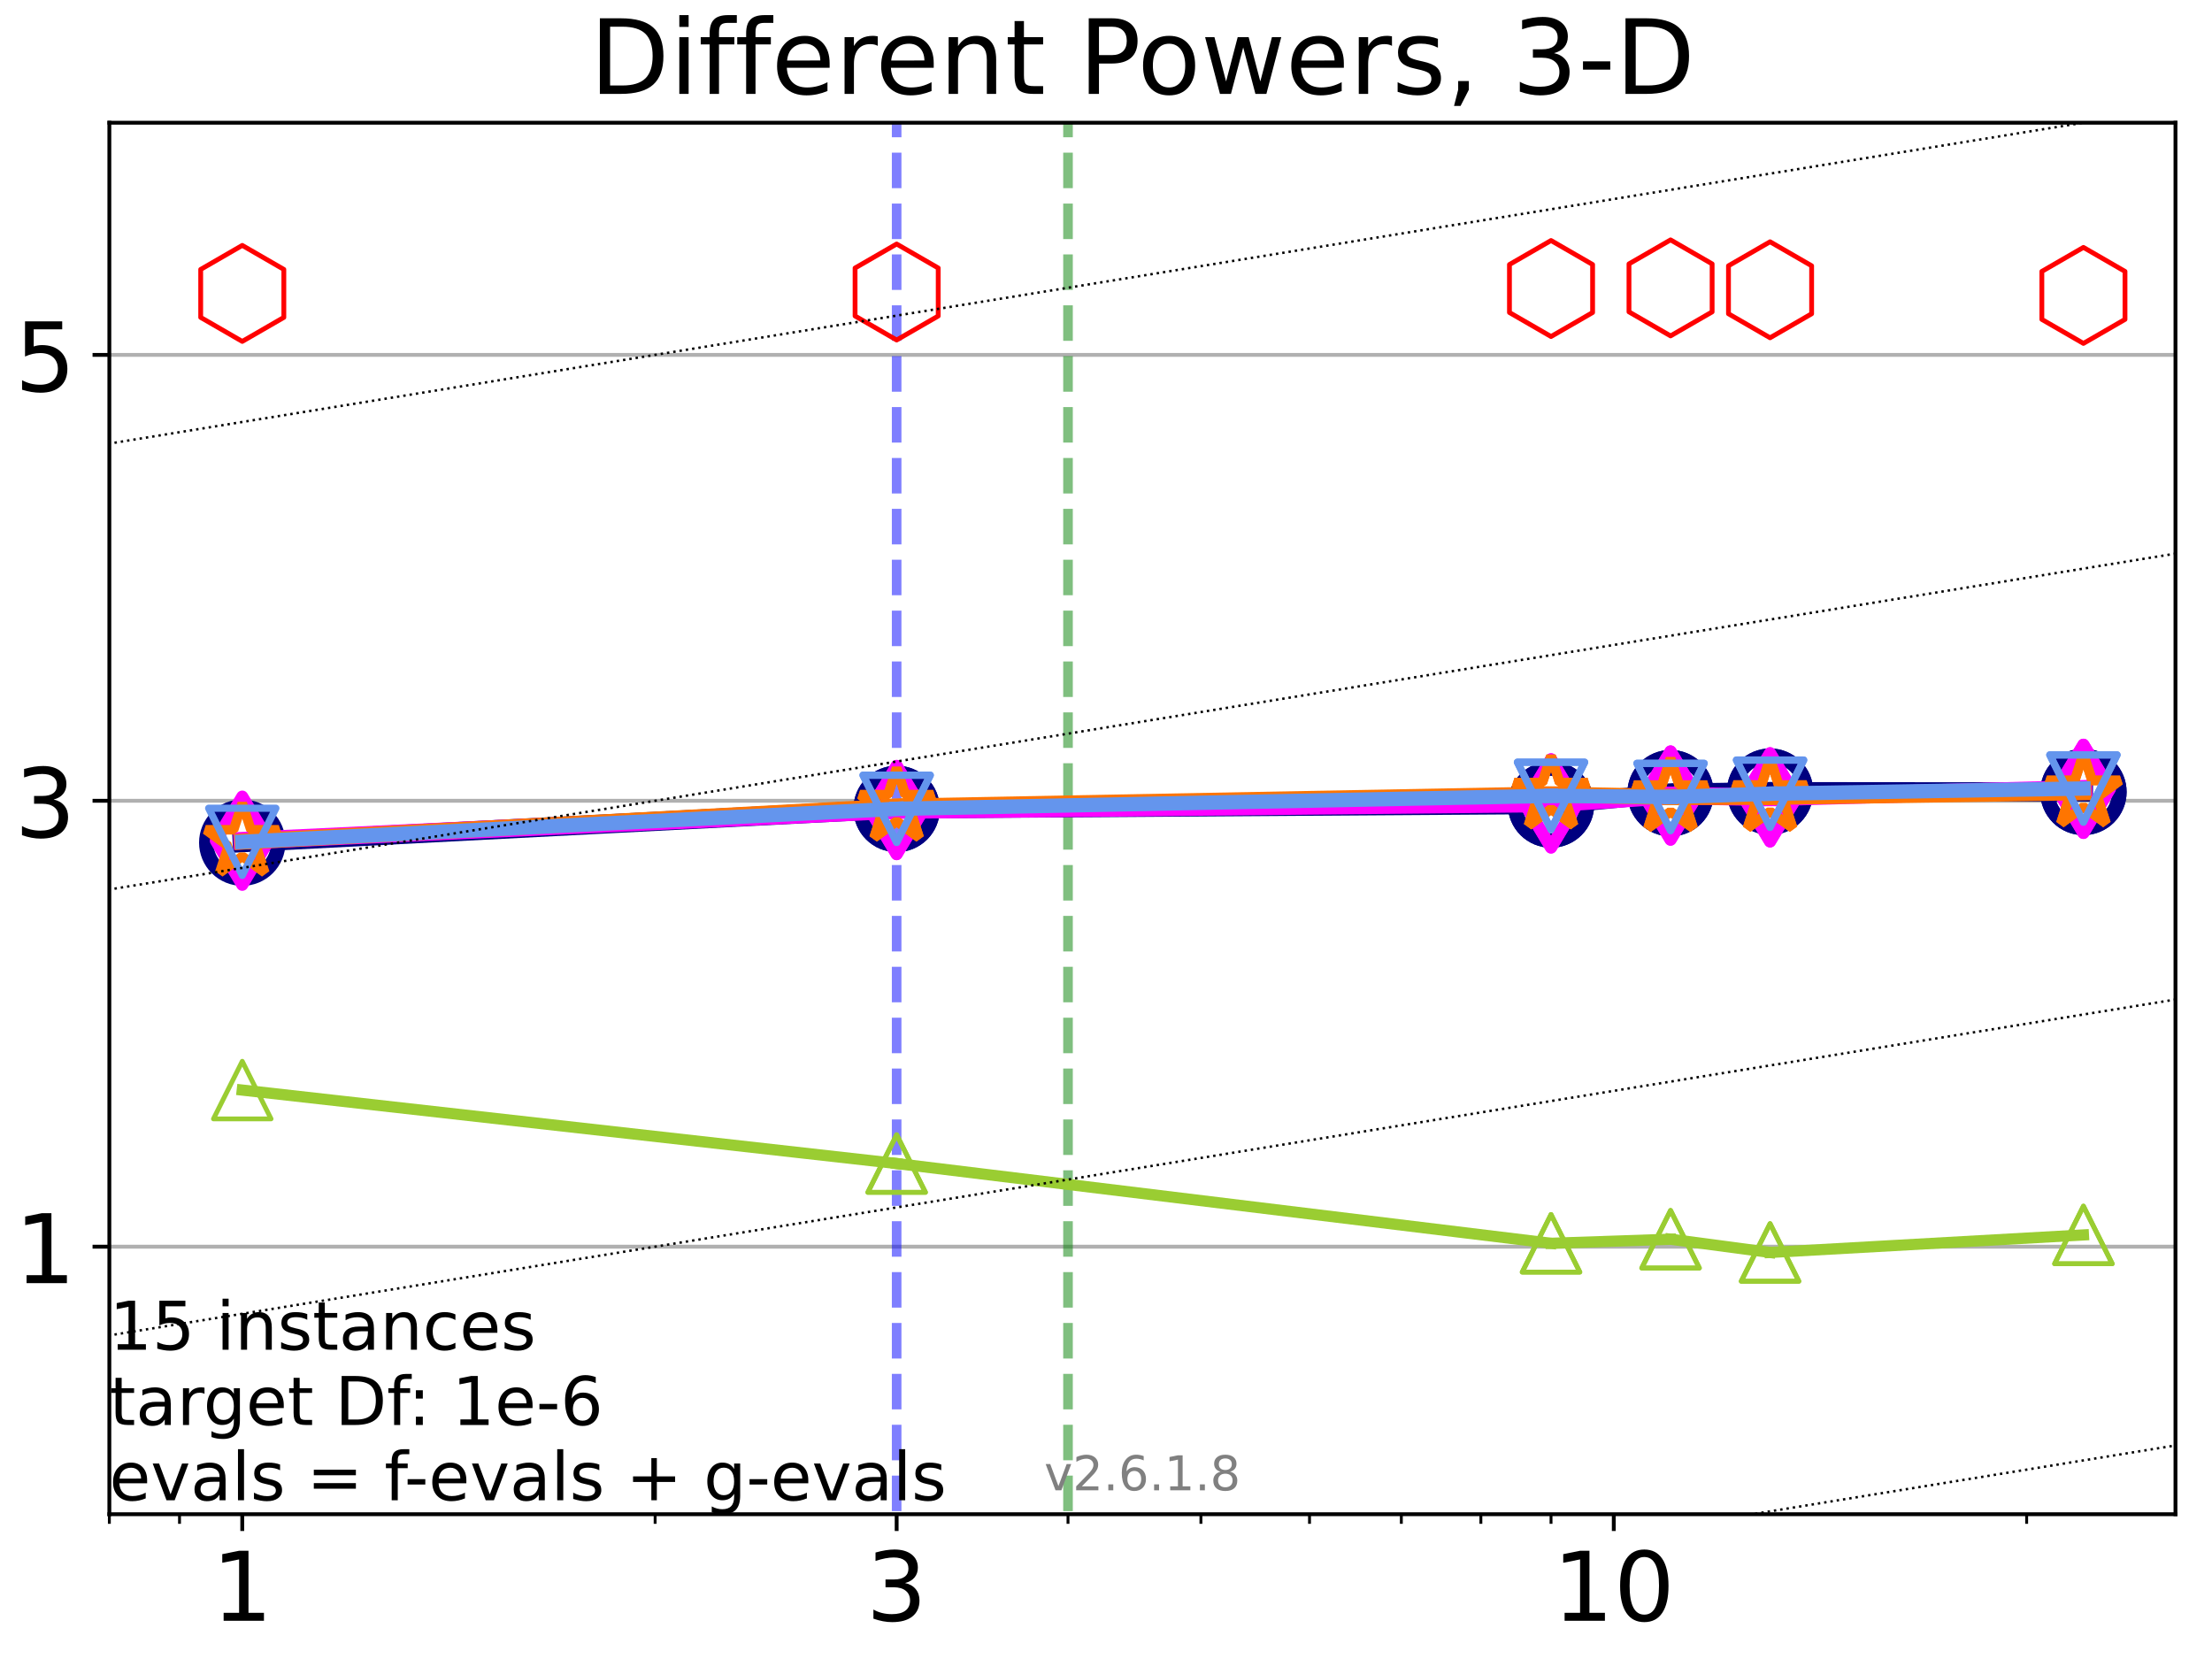 <?xml version="1.0" encoding="utf-8" standalone="no"?>
<!DOCTYPE svg PUBLIC "-//W3C//DTD SVG 1.1//EN"
  "http://www.w3.org/Graphics/SVG/1.1/DTD/svg11.dtd">
<!-- Created with matplotlib (https://matplotlib.org/) -->
<svg height="345.6pt" version="1.1" viewBox="0 0 460.8 345.6" width="460.8pt" xmlns="http://www.w3.org/2000/svg" xmlns:xlink="http://www.w3.org/1999/xlink">
 <defs>
  <style type="text/css">*{stroke-linecap:butt;stroke-linejoin:round;}</style>
 </defs>
 <g id="figure_1">
  <g id="patch_1">
   <path d="M 0 345.6 
L 460.8 345.6 
L 460.8 0 
L 0 0 
z
" style="fill:#ffffff;"/>
  </g>
  <g id="axes_1">
   <g id="patch_2">
    <path d="M 22.78 315.44 
L 453.192 315.44 
L 453.192 25.56 
L 22.78 25.56 
z
" style="fill:#ffffff;"/>
   </g>
   <g id="matplotlib.axis_1">
    <g id="xtick_1">
     <g id="line2d_1">
      <defs>
       <path d="M 0 0 
L 0 3.5 
" id="mc12958ca36" style="stroke:#000000;stroke-width:0.8;"/>
      </defs>
      <g>
       <use style="stroke:#000000;stroke-width:0.8;" x="50.468" xlink:href="#mc12958ca36" y="315.44"/>
      </g>
     </g>
     <g id="text_1">
      <!-- 1 -->
      <g transform="translate(44.106 337.637)scale(0.2 -0.2)">
       <defs>
        <path d="M 12.406 8.297 
L 28.516 8.297 
L 28.516 63.922 
L 10.984 60.406 
L 10.984 69.391 
L 28.422 72.906 
L 38.281 72.906 
L 38.281 8.297 
L 54.391 8.297 
L 54.391 0 
L 12.406 0 
z
" id="DejaVuSans-49"/>
       </defs>
       <use xlink:href="#DejaVuSans-49"/>
      </g>
     </g>
    </g>
    <g id="xtick_2">
     <g id="line2d_2">
      <g>
       <use style="stroke:#000000;stroke-width:0.8;" x="186.788" xlink:href="#mc12958ca36" y="315.44"/>
      </g>
     </g>
     <g id="text_2">
      <!-- 3 -->
      <g transform="translate(180.425 337.637)scale(0.2 -0.2)">
       <defs>
        <path d="M 40.578 39.312 
Q 47.656 37.797 51.625 33 
Q 55.609 28.219 55.609 21.188 
Q 55.609 10.406 48.188 4.484 
Q 40.766 -1.422 27.094 -1.422 
Q 22.516 -1.422 17.656 -0.516 
Q 12.797 0.391 7.625 2.203 
L 7.625 11.719 
Q 11.719 9.328 16.594 8.109 
Q 21.484 6.891 26.812 6.891 
Q 36.078 6.891 40.938 10.547 
Q 45.797 14.203 45.797 21.188 
Q 45.797 27.641 41.281 31.266 
Q 36.766 34.906 28.719 34.906 
L 20.219 34.906 
L 20.219 43.016 
L 29.109 43.016 
Q 36.375 43.016 40.234 45.922 
Q 44.094 48.828 44.094 54.297 
Q 44.094 59.906 40.109 62.906 
Q 36.141 65.922 28.719 65.922 
Q 24.656 65.922 20.016 65.031 
Q 15.375 64.156 9.812 62.312 
L 9.812 71.094 
Q 15.438 72.656 20.344 73.438 
Q 25.25 74.219 29.594 74.219 
Q 40.828 74.219 47.359 69.109 
Q 53.906 64.016 53.906 55.328 
Q 53.906 49.266 50.438 45.094 
Q 46.969 40.922 40.578 39.312 
z
" id="DejaVuSans-51"/>
       </defs>
       <use xlink:href="#DejaVuSans-51"/>
      </g>
     </g>
    </g>
    <g id="xtick_3">
     <g id="line2d_3">
      <g>
       <use style="stroke:#000000;stroke-width:0.8;" x="336.18" xlink:href="#mc12958ca36" y="315.44"/>
      </g>
     </g>
     <g id="text_3">
      <!-- 10 -->
      <g transform="translate(323.455 337.637)scale(0.2 -0.2)">
       <defs>
        <path d="M 31.781 66.406 
Q 24.172 66.406 20.328 58.906 
Q 16.5 51.422 16.5 36.375 
Q 16.5 21.391 20.328 13.891 
Q 24.172 6.391 31.781 6.391 
Q 39.453 6.391 43.281 13.891 
Q 47.125 21.391 47.125 36.375 
Q 47.125 51.422 43.281 58.906 
Q 39.453 66.406 31.781 66.406 
z
M 31.781 74.219 
Q 44.047 74.219 50.516 64.516 
Q 56.984 54.828 56.984 36.375 
Q 56.984 17.969 50.516 8.266 
Q 44.047 -1.422 31.781 -1.422 
Q 19.531 -1.422 13.062 8.266 
Q 6.594 17.969 6.594 36.375 
Q 6.594 54.828 13.062 64.516 
Q 19.531 74.219 31.781 74.219 
z
" id="DejaVuSans-48"/>
       </defs>
       <use xlink:href="#DejaVuSans-49"/>
       <use x="63.623" xlink:href="#DejaVuSans-48"/>
      </g>
     </g>
    </g>
    <g id="xtick_4">
     <g id="line2d_4">
      <defs>
       <path d="M 0 0 
L 0 2 
" id="m870928318f" style="stroke:#000000;stroke-width:0.6;"/>
      </defs>
      <g>
       <use style="stroke:#000000;stroke-width:0.6;" x="22.78" xlink:href="#m870928318f" y="315.44"/>
      </g>
     </g>
    </g>
    <g id="xtick_5">
     <g id="line2d_5">
      <g>
       <use style="stroke:#000000;stroke-width:0.6;" x="37.395" xlink:href="#m870928318f" y="315.44"/>
      </g>
     </g>
    </g>
    <g id="xtick_6">
     <g id="line2d_6">
      <g>
       <use style="stroke:#000000;stroke-width:0.6;" x="136.476" xlink:href="#m870928318f" y="315.44"/>
      </g>
     </g>
    </g>
    <g id="xtick_7">
     <g id="line2d_7">
      <g>
       <use style="stroke:#000000;stroke-width:0.6;" x="222.484" xlink:href="#m870928318f" y="315.44"/>
      </g>
     </g>
    </g>
    <g id="xtick_8">
     <g id="line2d_8">
      <g>
       <use style="stroke:#000000;stroke-width:0.6;" x="250.173" xlink:href="#m870928318f" y="315.44"/>
      </g>
     </g>
    </g>
    <g id="xtick_9">
     <g id="line2d_9">
      <g>
       <use style="stroke:#000000;stroke-width:0.6;" x="272.796" xlink:href="#m870928318f" y="315.44"/>
      </g>
     </g>
    </g>
    <g id="xtick_10">
     <g id="line2d_10">
      <g>
       <use style="stroke:#000000;stroke-width:0.6;" x="291.923" xlink:href="#m870928318f" y="315.44"/>
      </g>
     </g>
    </g>
    <g id="xtick_11">
     <g id="line2d_11">
      <g>
       <use style="stroke:#000000;stroke-width:0.6;" x="308.492" xlink:href="#m870928318f" y="315.44"/>
      </g>
     </g>
    </g>
    <g id="xtick_12">
     <g id="line2d_12">
      <g>
       <use style="stroke:#000000;stroke-width:0.6;" x="323.107" xlink:href="#m870928318f" y="315.44"/>
      </g>
     </g>
    </g>
    <g id="xtick_13">
     <g id="line2d_13">
      <g>
       <use style="stroke:#000000;stroke-width:0.6;" x="422.188" xlink:href="#m870928318f" y="315.44"/>
      </g>
     </g>
    </g>
   </g>
   <g id="matplotlib.axis_2">
    <g id="ytick_1">
     <g id="line2d_14">
      <path clip-path="url(#p013b1302a3)" d="M 22.78 259.706 
L 453.192 259.706 
" style="fill:none;stroke:#b0b0b0;stroke-linecap:square;stroke-width:0.8;"/>
     </g>
     <g id="line2d_15">
      <defs>
       <path d="M 0 0 
L -3.5 0 
" id="m353e2d646f" style="stroke:#000000;stroke-width:0.8;"/>
      </defs>
      <g>
       <use style="stroke:#000000;stroke-width:0.8;" x="22.78" xlink:href="#m353e2d646f" y="259.706"/>
      </g>
     </g>
     <g id="text_4">
      <!-- 1 -->
      <g transform="translate(3.055 267.305)scale(0.2 -0.2)">
       <use xlink:href="#DejaVuSans-49"/>
      </g>
     </g>
    </g>
    <g id="ytick_2">
     <g id="line2d_16">
      <path clip-path="url(#p013b1302a3)" d="M 22.78 166.817 
L 453.192 166.817 
" style="fill:none;stroke:#b0b0b0;stroke-linecap:square;stroke-width:0.8;"/>
     </g>
     <g id="line2d_17">
      <g>
       <use style="stroke:#000000;stroke-width:0.8;" x="22.78" xlink:href="#m353e2d646f" y="166.817"/>
      </g>
     </g>
     <g id="text_5">
      <!-- 3 -->
      <g transform="translate(3.055 174.415)scale(0.2 -0.2)">
       <use xlink:href="#DejaVuSans-51"/>
      </g>
     </g>
    </g>
    <g id="ytick_3">
     <g id="line2d_18">
      <path clip-path="url(#p013b1302a3)" d="M 22.78 73.927 
L 453.192 73.927 
" style="fill:none;stroke:#b0b0b0;stroke-linecap:square;stroke-width:0.8;"/>
     </g>
     <g id="line2d_19">
      <g>
       <use style="stroke:#000000;stroke-width:0.8;" x="22.78" xlink:href="#m353e2d646f" y="73.927"/>
      </g>
     </g>
     <g id="text_6">
      <!-- 5 -->
      <g transform="translate(3.055 81.526)scale(0.2 -0.2)">
       <defs>
        <path d="M 10.797 72.906 
L 49.516 72.906 
L 49.516 64.594 
L 19.828 64.594 
L 19.828 46.734 
Q 21.969 47.469 24.109 47.828 
Q 26.266 48.188 28.422 48.188 
Q 40.625 48.188 47.75 41.5 
Q 54.891 34.812 54.891 23.391 
Q 54.891 11.625 47.562 5.094 
Q 40.234 -1.422 26.906 -1.422 
Q 22.312 -1.422 17.547 -0.641 
Q 12.797 0.141 7.719 1.703 
L 7.719 11.625 
Q 12.109 9.234 16.797 8.062 
Q 21.484 6.891 26.703 6.891 
Q 35.156 6.891 40.078 11.328 
Q 45.016 15.766 45.016 23.391 
Q 45.016 31 40.078 35.438 
Q 35.156 39.891 26.703 39.891 
Q 22.75 39.891 18.812 39.016 
Q 14.891 38.141 10.797 36.281 
z
" id="DejaVuSans-53"/>
       </defs>
       <use xlink:href="#DejaVuSans-53"/>
      </g>
     </g>
    </g>
   </g>
   <g id="LineCollection_1">
    <path clip-path="url(#p013b1302a3)" d="M 186.788 346.6 
L 186.788 25.56 
" style="fill:none;stroke:#0000ff;stroke-dasharray:7.4,3.2;stroke-dashoffset:0;stroke-opacity:0.5;stroke-width:2;"/>
   </g>
   <g id="LineCollection_2">
    <path clip-path="url(#p013b1302a3)" d="M 222.484 346.6 
L 222.484 25.56 
" style="fill:none;stroke:#008000;stroke-dasharray:7.4,3.2;stroke-dashoffset:0;stroke-opacity:0.5;stroke-width:2;"/>
   </g>
   <g id="line2d_20">
    <path clip-path="url(#p013b1302a3)" d="M 50.468 175.538 
L 186.788 168.508 
" style="fill:none;stroke:#000080;stroke-linecap:square;stroke-width:4;"/>
    <defs>
     <path d="M 0 7.5 
C 1.989 7.5 3.897 6.71 5.303 5.303 
C 6.71 3.897 7.5 1.989 7.5 0 
C 7.5 -1.989 6.71 -3.897 5.303 -5.303 
C 3.897 -6.71 1.989 -7.5 0 -7.5 
C -1.989 -7.5 -3.897 -6.71 -5.303 -5.303 
C -6.71 -3.897 -7.5 -1.989 -7.5 0 
C -7.5 1.989 -6.71 3.897 -5.303 5.303 
C -3.897 6.71 -1.989 7.5 0 7.5 
z
" id="m1e97d3144a" style="stroke:#000080;stroke-width:3;"/>
    </defs>
    <g clip-path="url(#p013b1302a3)">
     <use style="fill-opacity:0;stroke:#000080;stroke-width:3;" x="50.468" xlink:href="#m1e97d3144a" y="175.538"/>
     <use style="fill-opacity:0;stroke:#000080;stroke-width:3;" x="186.788" xlink:href="#m1e97d3144a" y="168.508"/>
    </g>
   </g>
   <g id="line2d_21">
    <path clip-path="url(#p013b1302a3)" d="M 186.788 168.508 
L 323.107 167.602 
" style="fill:none;stroke:#000080;stroke-linecap:square;stroke-width:4;"/>
    <g clip-path="url(#p013b1302a3)">
     <use style="fill-opacity:0;stroke:#000080;stroke-width:3;" x="186.788" xlink:href="#m1e97d3144a" y="168.508"/>
     <use style="fill-opacity:0;stroke:#000080;stroke-width:3;" x="323.107" xlink:href="#m1e97d3144a" y="167.602"/>
    </g>
   </g>
   <g id="line2d_22">
    <path clip-path="url(#p013b1302a3)" d="M 323.107 167.602 
L 348.007 165.228 
" style="fill:none;stroke:#000080;stroke-linecap:square;stroke-width:4;"/>
    <g clip-path="url(#p013b1302a3)">
     <use style="fill-opacity:0;stroke:#000080;stroke-width:3;" x="323.107" xlink:href="#m1e97d3144a" y="167.602"/>
     <use style="fill-opacity:0;stroke:#000080;stroke-width:3;" x="348.007" xlink:href="#m1e97d3144a" y="165.228"/>
    </g>
   </g>
   <g id="line2d_23">
    <path clip-path="url(#p013b1302a3)" d="M 348.007 165.228 
L 368.735 164.919 
" style="fill:none;stroke:#000080;stroke-linecap:square;stroke-width:4;"/>
    <g clip-path="url(#p013b1302a3)">
     <use style="fill-opacity:0;stroke:#000080;stroke-width:3;" x="348.007" xlink:href="#m1e97d3144a" y="165.228"/>
     <use style="fill-opacity:0;stroke:#000080;stroke-width:3;" x="368.735" xlink:href="#m1e97d3144a" y="164.919"/>
    </g>
   </g>
   <g id="line2d_24">
    <path clip-path="url(#p013b1302a3)" d="M 368.735 164.919 
L 434.015 164.976 
" style="fill:none;stroke:#000080;stroke-linecap:square;stroke-width:4;"/>
    <g clip-path="url(#p013b1302a3)">
     <use style="fill-opacity:0;stroke:#000080;stroke-width:3;" x="368.735" xlink:href="#m1e97d3144a" y="164.919"/>
     <use style="fill-opacity:0;stroke:#000080;stroke-width:3;" x="434.015" xlink:href="#m1e97d3144a" y="164.976"/>
    </g>
   </g>
   <g id="line2d_25">
    <path clip-path="url(#p013b1302a3)" d="M 434.015 164.976 
" style="fill:none;stroke:#000080;stroke-linecap:square;stroke-width:4;"/>
    <g clip-path="url(#p013b1302a3)">
     <use style="fill-opacity:0;stroke:#000080;stroke-width:3;" x="434.015" xlink:href="#m1e97d3144a" y="164.976"/>
    </g>
   </g>
   <g id="line2d_26"/>
   <g id="line2d_27">
    <path clip-path="url(#p013b1302a3)" d="M 50.468 175.132 
L 186.788 168.742 
" style="fill:none;stroke:#ff00ff;stroke-linecap:square;stroke-width:3.667;"/>
    <defs>
     <path d="M -0 9.192 
L 5.515 0 
L 0 -9.192 
L -5.515 -0 
z
" id="m45f1b72730" style="stroke:#ff00ff;stroke-linejoin:miter;stroke-width:2.5;"/>
    </defs>
    <g clip-path="url(#p013b1302a3)">
     <use style="fill-opacity:0;stroke:#ff00ff;stroke-linejoin:miter;stroke-width:2.5;" x="50.468" xlink:href="#m45f1b72730" y="175.132"/>
     <use style="fill-opacity:0;stroke:#ff00ff;stroke-linejoin:miter;stroke-width:2.5;" x="186.788" xlink:href="#m45f1b72730" y="168.742"/>
    </g>
   </g>
   <g id="line2d_28">
    <path clip-path="url(#p013b1302a3)" d="M 186.788 168.742 
L 323.107 167.363 
" style="fill:none;stroke:#ff00ff;stroke-linecap:square;stroke-width:3.667;"/>
    <g clip-path="url(#p013b1302a3)">
     <use style="fill-opacity:0;stroke:#ff00ff;stroke-linejoin:miter;stroke-width:2.5;" x="186.788" xlink:href="#m45f1b72730" y="168.742"/>
     <use style="fill-opacity:0;stroke:#ff00ff;stroke-linejoin:miter;stroke-width:2.5;" x="323.107" xlink:href="#m45f1b72730" y="167.363"/>
    </g>
   </g>
   <g id="line2d_29">
    <path clip-path="url(#p013b1302a3)" d="M 323.107 167.363 
L 348.007 165.725 
" style="fill:none;stroke:#ff00ff;stroke-linecap:square;stroke-width:3.667;"/>
    <g clip-path="url(#p013b1302a3)">
     <use style="fill-opacity:0;stroke:#ff00ff;stroke-linejoin:miter;stroke-width:2.5;" x="323.107" xlink:href="#m45f1b72730" y="167.363"/>
     <use style="fill-opacity:0;stroke:#ff00ff;stroke-linejoin:miter;stroke-width:2.5;" x="348.007" xlink:href="#m45f1b72730" y="165.725"/>
    </g>
   </g>
   <g id="line2d_30">
    <path clip-path="url(#p013b1302a3)" d="M 348.007 165.725 
L 368.735 166.1 
" style="fill:none;stroke:#ff00ff;stroke-linecap:square;stroke-width:3.667;"/>
    <g clip-path="url(#p013b1302a3)">
     <use style="fill-opacity:0;stroke:#ff00ff;stroke-linejoin:miter;stroke-width:2.5;" x="348.007" xlink:href="#m45f1b72730" y="165.725"/>
     <use style="fill-opacity:0;stroke:#ff00ff;stroke-linejoin:miter;stroke-width:2.5;" x="368.735" xlink:href="#m45f1b72730" y="166.1"/>
    </g>
   </g>
   <g id="line2d_31">
    <path clip-path="url(#p013b1302a3)" d="M 368.735 166.1 
L 434.015 164.328 
" style="fill:none;stroke:#ff00ff;stroke-linecap:square;stroke-width:3.667;"/>
    <g clip-path="url(#p013b1302a3)">
     <use style="fill-opacity:0;stroke:#ff00ff;stroke-linejoin:miter;stroke-width:2.5;" x="368.735" xlink:href="#m45f1b72730" y="166.1"/>
     <use style="fill-opacity:0;stroke:#ff00ff;stroke-linejoin:miter;stroke-width:2.5;" x="434.015" xlink:href="#m45f1b72730" y="164.328"/>
    </g>
   </g>
   <g id="line2d_32">
    <path clip-path="url(#p013b1302a3)" d="M 434.015 164.328 
" style="fill:none;stroke:#ff00ff;stroke-linecap:square;stroke-width:3.667;"/>
    <g clip-path="url(#p013b1302a3)">
     <use style="fill-opacity:0;stroke:#ff00ff;stroke-linejoin:miter;stroke-width:2.5;" x="434.015" xlink:href="#m45f1b72730" y="164.328"/>
    </g>
   </g>
   <g id="line2d_33"/>
   <g id="line2d_34">
    <path clip-path="url(#p013b1302a3)" d="M 50.468 175.327 
L 186.788 168.031 
" style="fill:none;stroke:#ff7500;stroke-linecap:square;stroke-width:3.333;"/>
    <defs>
     <path d="M 0 -8 
L -1.796 -2.472 
L -7.608 -2.472 
L -2.906 0.944 
L -4.702 6.472 
L -0 3.056 
L 4.702 6.472 
L 2.906 0.944 
L 7.608 -2.472 
L 1.796 -2.472 
z
" id="m6a0862477a" style="stroke:#ff7500;stroke-linejoin:bevel;stroke-width:2;"/>
    </defs>
    <g clip-path="url(#p013b1302a3)">
     <use style="fill-opacity:0;stroke:#ff7500;stroke-linejoin:bevel;stroke-width:2;" x="50.468" xlink:href="#m6a0862477a" y="175.327"/>
     <use style="fill-opacity:0;stroke:#ff7500;stroke-linejoin:bevel;stroke-width:2;" x="186.788" xlink:href="#m6a0862477a" y="168.031"/>
    </g>
   </g>
   <g id="line2d_35">
    <path clip-path="url(#p013b1302a3)" d="M 186.788 168.031 
L 323.107 165.494 
" style="fill:none;stroke:#ff7500;stroke-linecap:square;stroke-width:3.333;"/>
    <g clip-path="url(#p013b1302a3)">
     <use style="fill-opacity:0;stroke:#ff7500;stroke-linejoin:bevel;stroke-width:2;" x="186.788" xlink:href="#m6a0862477a" y="168.031"/>
     <use style="fill-opacity:0;stroke:#ff7500;stroke-linejoin:bevel;stroke-width:2;" x="323.107" xlink:href="#m6a0862477a" y="165.494"/>
    </g>
   </g>
   <g id="line2d_36">
    <path clip-path="url(#p013b1302a3)" d="M 323.107 165.494 
L 348.007 166.029 
" style="fill:none;stroke:#ff7500;stroke-linecap:square;stroke-width:3.333;"/>
    <g clip-path="url(#p013b1302a3)">
     <use style="fill-opacity:0;stroke:#ff7500;stroke-linejoin:bevel;stroke-width:2;" x="323.107" xlink:href="#m6a0862477a" y="165.494"/>
     <use style="fill-opacity:0;stroke:#ff7500;stroke-linejoin:bevel;stroke-width:2;" x="348.007" xlink:href="#m6a0862477a" y="166.029"/>
    </g>
   </g>
   <g id="line2d_37">
    <path clip-path="url(#p013b1302a3)" d="M 348.007 166.029 
L 368.735 166.016 
" style="fill:none;stroke:#ff7500;stroke-linecap:square;stroke-width:3.333;"/>
    <g clip-path="url(#p013b1302a3)">
     <use style="fill-opacity:0;stroke:#ff7500;stroke-linejoin:bevel;stroke-width:2;" x="348.007" xlink:href="#m6a0862477a" y="166.029"/>
     <use style="fill-opacity:0;stroke:#ff7500;stroke-linejoin:bevel;stroke-width:2;" x="368.735" xlink:href="#m6a0862477a" y="166.016"/>
    </g>
   </g>
   <g id="line2d_38">
    <path clip-path="url(#p013b1302a3)" d="M 368.735 166.016 
L 434.015 165.048 
" style="fill:none;stroke:#ff7500;stroke-linecap:square;stroke-width:3.333;"/>
    <g clip-path="url(#p013b1302a3)">
     <use style="fill-opacity:0;stroke:#ff7500;stroke-linejoin:bevel;stroke-width:2;" x="368.735" xlink:href="#m6a0862477a" y="166.016"/>
     <use style="fill-opacity:0;stroke:#ff7500;stroke-linejoin:bevel;stroke-width:2;" x="434.015" xlink:href="#m6a0862477a" y="165.048"/>
    </g>
   </g>
   <g id="line2d_39">
    <path clip-path="url(#p013b1302a3)" d="M 434.015 165.048 
" style="fill:none;stroke:#ff7500;stroke-linecap:square;stroke-width:3.333;"/>
    <g clip-path="url(#p013b1302a3)">
     <use style="fill-opacity:0;stroke:#ff7500;stroke-linejoin:bevel;stroke-width:2;" x="434.015" xlink:href="#m6a0862477a" y="165.048"/>
    </g>
   </g>
   <g id="line2d_40"/>
   <g id="line2d_41">
    <path clip-path="url(#p013b1302a3)" d="M 50.468 175.369 
L 186.788 168.489 
" style="fill:none;stroke:#6495ed;stroke-linecap:square;stroke-width:3;"/>
    <defs>
     <path d="M -0 7 
L 7 -7 
L -7 -7 
z
" id="mc3a0508fc0" style="stroke:#6495ed;stroke-linejoin:miter;stroke-width:1.5;"/>
    </defs>
    <g clip-path="url(#p013b1302a3)">
     <use style="fill-opacity:0;stroke:#6495ed;stroke-linejoin:miter;stroke-width:1.5;" x="50.468" xlink:href="#mc3a0508fc0" y="175.369"/>
     <use style="fill-opacity:0;stroke:#6495ed;stroke-linejoin:miter;stroke-width:1.5;" x="186.788" xlink:href="#mc3a0508fc0" y="168.489"/>
    </g>
   </g>
   <g id="line2d_42">
    <path clip-path="url(#p013b1302a3)" d="M 186.788 168.489 
L 323.107 165.787 
" style="fill:none;stroke:#6495ed;stroke-linecap:square;stroke-width:3;"/>
    <g clip-path="url(#p013b1302a3)">
     <use style="fill-opacity:0;stroke:#6495ed;stroke-linejoin:miter;stroke-width:1.5;" x="186.788" xlink:href="#mc3a0508fc0" y="168.489"/>
     <use style="fill-opacity:0;stroke:#6495ed;stroke-linejoin:miter;stroke-width:1.5;" x="323.107" xlink:href="#mc3a0508fc0" y="165.787"/>
    </g>
   </g>
   <g id="line2d_43">
    <path clip-path="url(#p013b1302a3)" d="M 323.107 165.787 
L 348.007 166.02 
" style="fill:none;stroke:#6495ed;stroke-linecap:square;stroke-width:3;"/>
    <g clip-path="url(#p013b1302a3)">
     <use style="fill-opacity:0;stroke:#6495ed;stroke-linejoin:miter;stroke-width:1.5;" x="323.107" xlink:href="#mc3a0508fc0" y="165.787"/>
     <use style="fill-opacity:0;stroke:#6495ed;stroke-linejoin:miter;stroke-width:1.5;" x="348.007" xlink:href="#mc3a0508fc0" y="166.02"/>
    </g>
   </g>
   <g id="line2d_44">
    <path clip-path="url(#p013b1302a3)" d="M 348.007 166.02 
L 368.735 165.337 
" style="fill:none;stroke:#6495ed;stroke-linecap:square;stroke-width:3;"/>
    <g clip-path="url(#p013b1302a3)">
     <use style="fill-opacity:0;stroke:#6495ed;stroke-linejoin:miter;stroke-width:1.5;" x="348.007" xlink:href="#mc3a0508fc0" y="166.02"/>
     <use style="fill-opacity:0;stroke:#6495ed;stroke-linejoin:miter;stroke-width:1.5;" x="368.735" xlink:href="#mc3a0508fc0" y="165.337"/>
    </g>
   </g>
   <g id="line2d_45">
    <path clip-path="url(#p013b1302a3)" d="M 368.735 165.337 
L 434.015 164.262 
" style="fill:none;stroke:#6495ed;stroke-linecap:square;stroke-width:3;"/>
    <g clip-path="url(#p013b1302a3)">
     <use style="fill-opacity:0;stroke:#6495ed;stroke-linejoin:miter;stroke-width:1.5;" x="368.735" xlink:href="#mc3a0508fc0" y="165.337"/>
     <use style="fill-opacity:0;stroke:#6495ed;stroke-linejoin:miter;stroke-width:1.5;" x="434.015" xlink:href="#mc3a0508fc0" y="164.262"/>
    </g>
   </g>
   <g id="line2d_46">
    <path clip-path="url(#p013b1302a3)" d="M 434.015 164.262 
" style="fill:none;stroke:#6495ed;stroke-linecap:square;stroke-width:3;"/>
    <g clip-path="url(#p013b1302a3)">
     <use style="fill-opacity:0;stroke:#6495ed;stroke-linejoin:miter;stroke-width:1.5;" x="434.015" xlink:href="#mc3a0508fc0" y="164.262"/>
    </g>
   </g>
   <g id="line2d_47"/>
   <g id="line2d_48">
    <defs>
     <path d="M 0 -10 
L -8.66 -5 
L -8.66 5 
L -0 10 
L 8.66 5 
L 8.66 -5 
z
" id="md2426282f5" style="stroke:#ff0000;stroke-linejoin:miter;"/>
    </defs>
    <g clip-path="url(#p013b1302a3)">
     <use style="fill-opacity:0;stroke:#ff0000;stroke-linejoin:miter;" x="50.468" xlink:href="#md2426282f5" y="61.122"/>
     <use style="fill-opacity:0;stroke:#ff0000;stroke-linejoin:miter;" x="186.788" xlink:href="#md2426282f5" y="60.83"/>
     <use style="fill-opacity:0;stroke:#ff0000;stroke-linejoin:miter;" x="323.107" xlink:href="#md2426282f5" y="60.105"/>
     <use style="fill-opacity:0;stroke:#ff0000;stroke-linejoin:miter;" x="348.007" xlink:href="#md2426282f5" y="59.972"/>
     <use style="fill-opacity:0;stroke:#ff0000;stroke-linejoin:miter;" x="368.735" xlink:href="#md2426282f5" y="60.367"/>
     <use style="fill-opacity:0;stroke:#ff0000;stroke-linejoin:miter;" x="434.015" xlink:href="#md2426282f5" y="61.538"/>
    </g>
   </g>
   <g id="line2d_49"/>
   <g id="line2d_50">
    <path clip-path="url(#p013b1302a3)" d="M 50.468 227.082 
L 186.788 242.386 
" style="fill:none;stroke:#9acd32;stroke-linecap:square;stroke-width:2.333;"/>
    <defs>
     <path d="M 0 -6 
L -6 6 
L 6 6 
z
" id="mb42d61a4c4" style="stroke:#9acd32;stroke-linejoin:miter;"/>
    </defs>
    <g clip-path="url(#p013b1302a3)">
     <use style="fill-opacity:0;stroke:#9acd32;stroke-linejoin:miter;" x="50.468" xlink:href="#mb42d61a4c4" y="227.082"/>
     <use style="fill-opacity:0;stroke:#9acd32;stroke-linejoin:miter;" x="186.788" xlink:href="#mb42d61a4c4" y="242.386"/>
    </g>
   </g>
   <g id="line2d_51">
    <path clip-path="url(#p013b1302a3)" d="M 186.788 242.386 
L 323.107 259.002 
" style="fill:none;stroke:#9acd32;stroke-linecap:square;stroke-width:2.333;"/>
    <g clip-path="url(#p013b1302a3)">
     <use style="fill-opacity:0;stroke:#9acd32;stroke-linejoin:miter;" x="186.788" xlink:href="#mb42d61a4c4" y="242.386"/>
     <use style="fill-opacity:0;stroke:#9acd32;stroke-linejoin:miter;" x="323.107" xlink:href="#mb42d61a4c4" y="259.002"/>
    </g>
   </g>
   <g id="line2d_52">
    <path clip-path="url(#p013b1302a3)" d="M 323.107 259.002 
L 348.007 258.154 
" style="fill:none;stroke:#9acd32;stroke-linecap:square;stroke-width:2.333;"/>
    <g clip-path="url(#p013b1302a3)">
     <use style="fill-opacity:0;stroke:#9acd32;stroke-linejoin:miter;" x="323.107" xlink:href="#mb42d61a4c4" y="259.002"/>
     <use style="fill-opacity:0;stroke:#9acd32;stroke-linejoin:miter;" x="348.007" xlink:href="#mb42d61a4c4" y="258.154"/>
    </g>
   </g>
   <g id="line2d_53">
    <path clip-path="url(#p013b1302a3)" d="M 348.007 258.154 
L 368.735 260.907 
" style="fill:none;stroke:#9acd32;stroke-linecap:square;stroke-width:2.333;"/>
    <g clip-path="url(#p013b1302a3)">
     <use style="fill-opacity:0;stroke:#9acd32;stroke-linejoin:miter;" x="348.007" xlink:href="#mb42d61a4c4" y="258.154"/>
     <use style="fill-opacity:0;stroke:#9acd32;stroke-linejoin:miter;" x="368.735" xlink:href="#mb42d61a4c4" y="260.907"/>
    </g>
   </g>
   <g id="line2d_54">
    <path clip-path="url(#p013b1302a3)" d="M 368.735 260.907 
L 434.015 257.261 
" style="fill:none;stroke:#9acd32;stroke-linecap:square;stroke-width:2.333;"/>
    <g clip-path="url(#p013b1302a3)">
     <use style="fill-opacity:0;stroke:#9acd32;stroke-linejoin:miter;" x="368.735" xlink:href="#mb42d61a4c4" y="260.907"/>
     <use style="fill-opacity:0;stroke:#9acd32;stroke-linejoin:miter;" x="434.015" xlink:href="#mb42d61a4c4" y="257.261"/>
    </g>
   </g>
   <g id="line2d_55">
    <path clip-path="url(#p013b1302a3)" d="M 434.015 257.261 
" style="fill:none;stroke:#9acd32;stroke-linecap:square;stroke-width:2.333;"/>
    <g clip-path="url(#p013b1302a3)">
     <use style="fill-opacity:0;stroke:#9acd32;stroke-linejoin:miter;" x="434.015" xlink:href="#mb42d61a4c4" y="257.261"/>
    </g>
   </g>
   <g id="line2d_56"/>
   <g id="line2d_57">
    <path clip-path="url(#p013b1302a3)" d="M 173.36 346.6 
L 461.8 299.712 
" style="fill:none;stroke:#000000;stroke-dasharray:0.5,0.825;stroke-dashoffset:0;stroke-width:0.5;"/>
   </g>
   <g id="line2d_58">
    <path clip-path="url(#p013b1302a3)" d="M -1 282.054 
L 461.8 206.822 
" style="fill:none;stroke:#000000;stroke-dasharray:0.5,0.825;stroke-dashoffset:0;stroke-width:0.5;"/>
   </g>
   <g id="line2d_59">
    <path clip-path="url(#p013b1302a3)" d="M -1 189.165 
L 461.8 113.933 
" style="fill:none;stroke:#000000;stroke-dasharray:0.5,0.825;stroke-dashoffset:0;stroke-width:0.5;"/>
   </g>
   <g id="line2d_60">
    <path clip-path="url(#p013b1302a3)" d="M -1 96.275 
L 461.8 21.043 
" style="fill:none;stroke:#000000;stroke-dasharray:0.5,0.825;stroke-dashoffset:0;stroke-width:0.5;"/>
   </g>
   <g id="line2d_61">
    <path clip-path="url(#p013b1302a3)" d="M -1 3.386 
L 25.978 -1 
" style="fill:none;stroke:#000000;stroke-dasharray:0.5,0.825;stroke-dashoffset:0;stroke-width:0.5;"/>
   </g>
   <g id="patch_3">
    <path d="M 22.78 315.44 
L 22.78 25.56 
" style="fill:none;stroke:#000000;stroke-linecap:square;stroke-linejoin:miter;stroke-width:0.8;"/>
   </g>
   <g id="patch_4">
    <path d="M 453.192 315.44 
L 453.192 25.56 
" style="fill:none;stroke:#000000;stroke-linecap:square;stroke-linejoin:miter;stroke-width:0.8;"/>
   </g>
   <g id="patch_5">
    <path d="M 22.78 315.44 
L 453.192 315.44 
" style="fill:none;stroke:#000000;stroke-linecap:square;stroke-linejoin:miter;stroke-width:0.8;"/>
   </g>
   <g id="patch_6">
    <path d="M 22.78 25.56 
L 453.192 25.56 
" style="fill:none;stroke:#000000;stroke-linecap:square;stroke-linejoin:miter;stroke-width:0.8;"/>
   </g>
   <g id="text_7">
    <!-- 15 instances -->
    <g transform="translate(22.78 281.175)scale(0.14 -0.14)">
     <defs>
      <path id="DejaVuSans-32"/>
      <path d="M 9.422 54.688 
L 18.406 54.688 
L 18.406 0 
L 9.422 0 
z
M 9.422 75.984 
L 18.406 75.984 
L 18.406 64.594 
L 9.422 64.594 
z
" id="DejaVuSans-105"/>
      <path d="M 54.891 33.016 
L 54.891 0 
L 45.906 0 
L 45.906 32.719 
Q 45.906 40.484 42.875 44.328 
Q 39.844 48.188 33.797 48.188 
Q 26.516 48.188 22.312 43.547 
Q 18.109 38.922 18.109 30.906 
L 18.109 0 
L 9.078 0 
L 9.078 54.688 
L 18.109 54.688 
L 18.109 46.188 
Q 21.344 51.125 25.703 53.562 
Q 30.078 56 35.797 56 
Q 45.219 56 50.047 50.172 
Q 54.891 44.344 54.891 33.016 
z
" id="DejaVuSans-110"/>
      <path d="M 44.281 53.078 
L 44.281 44.578 
Q 40.484 46.531 36.375 47.5 
Q 32.281 48.484 27.875 48.484 
Q 21.188 48.484 17.844 46.438 
Q 14.5 44.391 14.5 40.281 
Q 14.5 37.156 16.891 35.375 
Q 19.281 33.594 26.516 31.984 
L 29.594 31.297 
Q 39.156 29.25 43.188 25.516 
Q 47.219 21.781 47.219 15.094 
Q 47.219 7.469 41.188 3.016 
Q 35.156 -1.422 24.609 -1.422 
Q 20.219 -1.422 15.453 -0.562 
Q 10.688 0.297 5.422 2 
L 5.422 11.281 
Q 10.406 8.688 15.234 7.391 
Q 20.062 6.109 24.812 6.109 
Q 31.156 6.109 34.562 8.281 
Q 37.984 10.453 37.984 14.406 
Q 37.984 18.062 35.516 20.016 
Q 33.062 21.969 24.703 23.781 
L 21.578 24.516 
Q 13.234 26.266 9.516 29.906 
Q 5.812 33.547 5.812 39.891 
Q 5.812 47.609 11.281 51.797 
Q 16.75 56 26.812 56 
Q 31.781 56 36.172 55.266 
Q 40.578 54.547 44.281 53.078 
z
" id="DejaVuSans-115"/>
      <path d="M 18.312 70.219 
L 18.312 54.688 
L 36.812 54.688 
L 36.812 47.703 
L 18.312 47.703 
L 18.312 18.016 
Q 18.312 11.328 20.141 9.422 
Q 21.969 7.516 27.594 7.516 
L 36.812 7.516 
L 36.812 0 
L 27.594 0 
Q 17.188 0 13.234 3.875 
Q 9.281 7.766 9.281 18.016 
L 9.281 47.703 
L 2.688 47.703 
L 2.688 54.688 
L 9.281 54.688 
L 9.281 70.219 
z
" id="DejaVuSans-116"/>
      <path d="M 34.281 27.484 
Q 23.391 27.484 19.188 25 
Q 14.984 22.516 14.984 16.5 
Q 14.984 11.719 18.141 8.906 
Q 21.297 6.109 26.703 6.109 
Q 34.188 6.109 38.703 11.406 
Q 43.219 16.703 43.219 25.484 
L 43.219 27.484 
z
M 52.203 31.203 
L 52.203 0 
L 43.219 0 
L 43.219 8.297 
Q 40.141 3.328 35.547 0.953 
Q 30.953 -1.422 24.312 -1.422 
Q 15.922 -1.422 10.953 3.297 
Q 6 8.016 6 15.922 
Q 6 25.141 12.172 29.828 
Q 18.359 34.516 30.609 34.516 
L 43.219 34.516 
L 43.219 35.406 
Q 43.219 41.609 39.141 45 
Q 35.062 48.391 27.688 48.391 
Q 23 48.391 18.547 47.266 
Q 14.109 46.141 10.016 43.891 
L 10.016 52.203 
Q 14.938 54.109 19.578 55.047 
Q 24.219 56 28.609 56 
Q 40.484 56 46.344 49.844 
Q 52.203 43.703 52.203 31.203 
z
" id="DejaVuSans-97"/>
      <path d="M 48.781 52.594 
L 48.781 44.188 
Q 44.969 46.297 41.141 47.344 
Q 37.312 48.391 33.406 48.391 
Q 24.656 48.391 19.812 42.844 
Q 14.984 37.312 14.984 27.297 
Q 14.984 17.281 19.812 11.734 
Q 24.656 6.203 33.406 6.203 
Q 37.312 6.203 41.141 7.25 
Q 44.969 8.297 48.781 10.406 
L 48.781 2.094 
Q 45.016 0.344 40.984 -0.531 
Q 36.969 -1.422 32.422 -1.422 
Q 20.062 -1.422 12.781 6.344 
Q 5.516 14.109 5.516 27.297 
Q 5.516 40.672 12.859 48.328 
Q 20.219 56 33.016 56 
Q 37.156 56 41.109 55.141 
Q 45.062 54.297 48.781 52.594 
z
" id="DejaVuSans-99"/>
      <path d="M 56.203 29.594 
L 56.203 25.203 
L 14.891 25.203 
Q 15.484 15.922 20.484 11.062 
Q 25.484 6.203 34.422 6.203 
Q 39.594 6.203 44.453 7.469 
Q 49.312 8.734 54.109 11.281 
L 54.109 2.781 
Q 49.266 0.734 44.188 -0.344 
Q 39.109 -1.422 33.891 -1.422 
Q 20.797 -1.422 13.156 6.188 
Q 5.516 13.812 5.516 26.812 
Q 5.516 40.234 12.766 48.109 
Q 20.016 56 32.328 56 
Q 43.359 56 49.781 48.891 
Q 56.203 41.797 56.203 29.594 
z
M 47.219 32.234 
Q 47.125 39.594 43.094 43.984 
Q 39.062 48.391 32.422 48.391 
Q 24.906 48.391 20.391 44.141 
Q 15.875 39.891 15.188 32.172 
z
" id="DejaVuSans-101"/>
     </defs>
     <use xlink:href="#DejaVuSans-49"/>
     <use x="63.623" xlink:href="#DejaVuSans-53"/>
     <use x="127.246" xlink:href="#DejaVuSans-32"/>
     <use x="159.033" xlink:href="#DejaVuSans-105"/>
     <use x="186.816" xlink:href="#DejaVuSans-110"/>
     <use x="250.195" xlink:href="#DejaVuSans-115"/>
     <use x="302.295" xlink:href="#DejaVuSans-116"/>
     <use x="341.504" xlink:href="#DejaVuSans-97"/>
     <use x="402.783" xlink:href="#DejaVuSans-110"/>
     <use x="466.162" xlink:href="#DejaVuSans-99"/>
     <use x="521.143" xlink:href="#DejaVuSans-101"/>
     <use x="582.666" xlink:href="#DejaVuSans-115"/>
    </g>
    <!-- target Df: 1e-6 -->
    <g transform="translate(22.78 296.851)scale(0.14 -0.14)">
     <defs>
      <path d="M 41.109 46.297 
Q 39.594 47.172 37.812 47.578 
Q 36.031 48 33.891 48 
Q 26.266 48 22.188 43.047 
Q 18.109 38.094 18.109 28.812 
L 18.109 0 
L 9.078 0 
L 9.078 54.688 
L 18.109 54.688 
L 18.109 46.188 
Q 20.953 51.172 25.484 53.578 
Q 30.031 56 36.531 56 
Q 37.453 56 38.578 55.875 
Q 39.703 55.766 41.062 55.516 
z
" id="DejaVuSans-114"/>
      <path d="M 45.406 27.984 
Q 45.406 37.75 41.375 43.109 
Q 37.359 48.484 30.078 48.484 
Q 22.859 48.484 18.828 43.109 
Q 14.797 37.75 14.797 27.984 
Q 14.797 18.266 18.828 12.891 
Q 22.859 7.516 30.078 7.516 
Q 37.359 7.516 41.375 12.891 
Q 45.406 18.266 45.406 27.984 
z
M 54.391 6.781 
Q 54.391 -7.172 48.188 -13.984 
Q 42 -20.797 29.203 -20.797 
Q 24.469 -20.797 20.266 -20.094 
Q 16.062 -19.391 12.109 -17.922 
L 12.109 -9.188 
Q 16.062 -11.328 19.922 -12.344 
Q 23.781 -13.375 27.781 -13.375 
Q 36.625 -13.375 41.016 -8.766 
Q 45.406 -4.156 45.406 5.172 
L 45.406 9.625 
Q 42.625 4.781 38.281 2.391 
Q 33.938 0 27.875 0 
Q 17.828 0 11.672 7.656 
Q 5.516 15.328 5.516 27.984 
Q 5.516 40.672 11.672 48.328 
Q 17.828 56 27.875 56 
Q 33.938 56 38.281 53.609 
Q 42.625 51.219 45.406 46.391 
L 45.406 54.688 
L 54.391 54.688 
z
" id="DejaVuSans-103"/>
      <path d="M 19.672 64.797 
L 19.672 8.109 
L 31.594 8.109 
Q 46.688 8.109 53.688 14.938 
Q 60.688 21.781 60.688 36.531 
Q 60.688 51.172 53.688 57.984 
Q 46.688 64.797 31.594 64.797 
z
M 9.812 72.906 
L 30.078 72.906 
Q 51.266 72.906 61.172 64.094 
Q 71.094 55.281 71.094 36.531 
Q 71.094 17.672 61.125 8.828 
Q 51.172 0 30.078 0 
L 9.812 0 
z
" id="DejaVuSans-68"/>
      <path d="M 37.109 75.984 
L 37.109 68.5 
L 28.516 68.5 
Q 23.688 68.5 21.797 66.547 
Q 19.922 64.594 19.922 59.516 
L 19.922 54.688 
L 34.719 54.688 
L 34.719 47.703 
L 19.922 47.703 
L 19.922 0 
L 10.891 0 
L 10.891 47.703 
L 2.297 47.703 
L 2.297 54.688 
L 10.891 54.688 
L 10.891 58.5 
Q 10.891 67.625 15.141 71.797 
Q 19.391 75.984 28.609 75.984 
z
" id="DejaVuSans-102"/>
      <path d="M 11.719 12.406 
L 22.016 12.406 
L 22.016 0 
L 11.719 0 
z
M 11.719 51.703 
L 22.016 51.703 
L 22.016 39.312 
L 11.719 39.312 
z
" id="DejaVuSans-58"/>
      <path d="M 4.891 31.391 
L 31.203 31.391 
L 31.203 23.391 
L 4.891 23.391 
z
" id="DejaVuSans-45"/>
      <path d="M 33.016 40.375 
Q 26.375 40.375 22.484 35.828 
Q 18.609 31.297 18.609 23.391 
Q 18.609 15.531 22.484 10.953 
Q 26.375 6.391 33.016 6.391 
Q 39.656 6.391 43.531 10.953 
Q 47.406 15.531 47.406 23.391 
Q 47.406 31.297 43.531 35.828 
Q 39.656 40.375 33.016 40.375 
z
M 52.594 71.297 
L 52.594 62.312 
Q 48.875 64.062 45.094 64.984 
Q 41.312 65.922 37.594 65.922 
Q 27.828 65.922 22.672 59.328 
Q 17.531 52.734 16.797 39.406 
Q 19.672 43.656 24.016 45.922 
Q 28.375 48.188 33.594 48.188 
Q 44.578 48.188 50.953 41.516 
Q 57.328 34.859 57.328 23.391 
Q 57.328 12.156 50.688 5.359 
Q 44.047 -1.422 33.016 -1.422 
Q 20.359 -1.422 13.672 8.266 
Q 6.984 17.969 6.984 36.375 
Q 6.984 53.656 15.188 63.938 
Q 23.391 74.219 37.203 74.219 
Q 40.922 74.219 44.703 73.484 
Q 48.484 72.75 52.594 71.297 
z
" id="DejaVuSans-54"/>
     </defs>
     <use xlink:href="#DejaVuSans-116"/>
     <use x="39.209" xlink:href="#DejaVuSans-97"/>
     <use x="100.488" xlink:href="#DejaVuSans-114"/>
     <use x="139.852" xlink:href="#DejaVuSans-103"/>
     <use x="203.328" xlink:href="#DejaVuSans-101"/>
     <use x="264.852" xlink:href="#DejaVuSans-116"/>
     <use x="304.061" xlink:href="#DejaVuSans-32"/>
     <use x="335.848" xlink:href="#DejaVuSans-68"/>
     <use x="412.85" xlink:href="#DejaVuSans-102"/>
     <use x="444.43" xlink:href="#DejaVuSans-58"/>
     <use x="478.121" xlink:href="#DejaVuSans-32"/>
     <use x="509.908" xlink:href="#DejaVuSans-49"/>
     <use x="573.531" xlink:href="#DejaVuSans-101"/>
     <use x="635.055" xlink:href="#DejaVuSans-45"/>
     <use x="671.139" xlink:href="#DejaVuSans-54"/>
    </g>
    <!-- evals = f-evals + g-evals -->
    <g transform="translate(22.78 312.528)scale(0.14 -0.14)">
     <defs>
      <path d="M 2.984 54.688 
L 12.5 54.688 
L 29.594 8.797 
L 46.688 54.688 
L 56.203 54.688 
L 35.688 0 
L 23.484 0 
z
" id="DejaVuSans-118"/>
      <path d="M 9.422 75.984 
L 18.406 75.984 
L 18.406 0 
L 9.422 0 
z
" id="DejaVuSans-108"/>
      <path d="M 10.594 45.406 
L 73.188 45.406 
L 73.188 37.203 
L 10.594 37.203 
z
M 10.594 25.484 
L 73.188 25.484 
L 73.188 17.188 
L 10.594 17.188 
z
" id="DejaVuSans-61"/>
      <path d="M 46 62.703 
L 46 35.5 
L 73.188 35.5 
L 73.188 27.203 
L 46 27.203 
L 46 0 
L 37.797 0 
L 37.797 27.203 
L 10.594 27.203 
L 10.594 35.5 
L 37.797 35.5 
L 37.797 62.703 
z
" id="DejaVuSans-43"/>
     </defs>
     <use xlink:href="#DejaVuSans-101"/>
     <use x="61.523" xlink:href="#DejaVuSans-118"/>
     <use x="120.703" xlink:href="#DejaVuSans-97"/>
     <use x="181.982" xlink:href="#DejaVuSans-108"/>
     <use x="209.766" xlink:href="#DejaVuSans-115"/>
     <use x="261.865" xlink:href="#DejaVuSans-32"/>
     <use x="293.652" xlink:href="#DejaVuSans-61"/>
     <use x="377.441" xlink:href="#DejaVuSans-32"/>
     <use x="409.229" xlink:href="#DejaVuSans-102"/>
     <use x="438.934" xlink:href="#DejaVuSans-45"/>
     <use x="475.018" xlink:href="#DejaVuSans-101"/>
     <use x="536.541" xlink:href="#DejaVuSans-118"/>
     <use x="595.721" xlink:href="#DejaVuSans-97"/>
     <use x="657" xlink:href="#DejaVuSans-108"/>
     <use x="684.783" xlink:href="#DejaVuSans-115"/>
     <use x="736.883" xlink:href="#DejaVuSans-32"/>
     <use x="768.67" xlink:href="#DejaVuSans-43"/>
     <use x="852.459" xlink:href="#DejaVuSans-32"/>
     <use x="884.246" xlink:href="#DejaVuSans-103"/>
     <use x="947.723" xlink:href="#DejaVuSans-45"/>
     <use x="983.807" xlink:href="#DejaVuSans-101"/>
     <use x="1045.33" xlink:href="#DejaVuSans-118"/>
     <use x="1104.51" xlink:href="#DejaVuSans-97"/>
     <use x="1165.789" xlink:href="#DejaVuSans-108"/>
     <use x="1193.572" xlink:href="#DejaVuSans-115"/>
    </g>
   </g>
   <g id="text_8">
    <!-- v2.6.1.8 -->
    <g style="fill:#808080;" transform="translate(217.534 310.462)scale(0.1 -0.1)">
     <defs>
      <path d="M 19.188 8.297 
L 53.609 8.297 
L 53.609 0 
L 7.328 0 
L 7.328 8.297 
Q 12.938 14.109 22.625 23.891 
Q 32.328 33.688 34.812 36.531 
Q 39.547 41.844 41.422 45.531 
Q 43.312 49.219 43.312 52.781 
Q 43.312 58.594 39.234 62.25 
Q 35.156 65.922 28.609 65.922 
Q 23.969 65.922 18.812 64.312 
Q 13.672 62.703 7.812 59.422 
L 7.812 69.391 
Q 13.766 71.781 18.938 73 
Q 24.125 74.219 28.422 74.219 
Q 39.75 74.219 46.484 68.547 
Q 53.219 62.891 53.219 53.422 
Q 53.219 48.922 51.531 44.891 
Q 49.859 40.875 45.406 35.406 
Q 44.188 33.984 37.641 27.219 
Q 31.109 20.453 19.188 8.297 
z
" id="DejaVuSans-50"/>
      <path d="M 10.688 12.406 
L 21 12.406 
L 21 0 
L 10.688 0 
z
" id="DejaVuSans-46"/>
      <path d="M 31.781 34.625 
Q 24.75 34.625 20.719 30.859 
Q 16.703 27.094 16.703 20.516 
Q 16.703 13.922 20.719 10.156 
Q 24.75 6.391 31.781 6.391 
Q 38.812 6.391 42.859 10.172 
Q 46.922 13.969 46.922 20.516 
Q 46.922 27.094 42.891 30.859 
Q 38.875 34.625 31.781 34.625 
z
M 21.922 38.812 
Q 15.578 40.375 12.031 44.719 
Q 8.5 49.078 8.5 55.328 
Q 8.5 64.062 14.719 69.141 
Q 20.953 74.219 31.781 74.219 
Q 42.672 74.219 48.875 69.141 
Q 55.078 64.062 55.078 55.328 
Q 55.078 49.078 51.531 44.719 
Q 48 40.375 41.703 38.812 
Q 48.828 37.156 52.797 32.312 
Q 56.781 27.484 56.781 20.516 
Q 56.781 9.906 50.312 4.234 
Q 43.844 -1.422 31.781 -1.422 
Q 19.734 -1.422 13.25 4.234 
Q 6.781 9.906 6.781 20.516 
Q 6.781 27.484 10.781 32.312 
Q 14.797 37.156 21.922 38.812 
z
M 18.312 54.391 
Q 18.312 48.734 21.844 45.562 
Q 25.391 42.391 31.781 42.391 
Q 38.141 42.391 41.719 45.562 
Q 45.312 48.734 45.312 54.391 
Q 45.312 60.062 41.719 63.234 
Q 38.141 66.406 31.781 66.406 
Q 25.391 66.406 21.844 63.234 
Q 18.312 60.062 18.312 54.391 
z
" id="DejaVuSans-56"/>
     </defs>
     <use xlink:href="#DejaVuSans-118"/>
     <use x="59.18" xlink:href="#DejaVuSans-50"/>
     <use x="122.803" xlink:href="#DejaVuSans-46"/>
     <use x="154.59" xlink:href="#DejaVuSans-54"/>
     <use x="218.213" xlink:href="#DejaVuSans-46"/>
     <use x="250" xlink:href="#DejaVuSans-49"/>
     <use x="313.623" xlink:href="#DejaVuSans-46"/>
     <use x="345.41" xlink:href="#DejaVuSans-56"/>
    </g>
   </g>
   <g id="text_9">
    <!-- Different Powers, 3-D -->
    <g transform="translate(122.846 19.56)scale(0.216 -0.216)">
     <defs>
      <path d="M 19.672 64.797 
L 19.672 37.406 
L 32.078 37.406 
Q 38.969 37.406 42.719 40.969 
Q 46.484 44.531 46.484 51.125 
Q 46.484 57.672 42.719 61.234 
Q 38.969 64.797 32.078 64.797 
z
M 9.812 72.906 
L 32.078 72.906 
Q 44.344 72.906 50.609 67.359 
Q 56.891 61.812 56.891 51.125 
Q 56.891 40.328 50.609 34.812 
Q 44.344 29.297 32.078 29.297 
L 19.672 29.297 
L 19.672 0 
L 9.812 0 
z
" id="DejaVuSans-80"/>
      <path d="M 30.609 48.391 
Q 23.391 48.391 19.188 42.75 
Q 14.984 37.109 14.984 27.297 
Q 14.984 17.484 19.156 11.844 
Q 23.344 6.203 30.609 6.203 
Q 37.797 6.203 41.984 11.859 
Q 46.188 17.531 46.188 27.297 
Q 46.188 37.016 41.984 42.703 
Q 37.797 48.391 30.609 48.391 
z
M 30.609 56 
Q 42.328 56 49.016 48.375 
Q 55.719 40.766 55.719 27.297 
Q 55.719 13.875 49.016 6.219 
Q 42.328 -1.422 30.609 -1.422 
Q 18.844 -1.422 12.172 6.219 
Q 5.516 13.875 5.516 27.297 
Q 5.516 40.766 12.172 48.375 
Q 18.844 56 30.609 56 
z
" id="DejaVuSans-111"/>
      <path d="M 4.203 54.688 
L 13.188 54.688 
L 24.422 12.016 
L 35.594 54.688 
L 46.188 54.688 
L 57.422 12.016 
L 68.609 54.688 
L 77.594 54.688 
L 63.281 0 
L 52.688 0 
L 40.922 44.828 
L 29.109 0 
L 18.5 0 
z
" id="DejaVuSans-119"/>
      <path d="M 11.719 12.406 
L 22.016 12.406 
L 22.016 4 
L 14.016 -11.625 
L 7.719 -11.625 
L 11.719 4 
z
" id="DejaVuSans-44"/>
     </defs>
     <use xlink:href="#DejaVuSans-68"/>
     <use x="77.002" xlink:href="#DejaVuSans-105"/>
     <use x="104.785" xlink:href="#DejaVuSans-102"/>
     <use x="139.99" xlink:href="#DejaVuSans-102"/>
     <use x="175.195" xlink:href="#DejaVuSans-101"/>
     <use x="236.719" xlink:href="#DejaVuSans-114"/>
     <use x="275.582" xlink:href="#DejaVuSans-101"/>
     <use x="337.105" xlink:href="#DejaVuSans-110"/>
     <use x="400.484" xlink:href="#DejaVuSans-116"/>
     <use x="439.693" xlink:href="#DejaVuSans-32"/>
     <use x="471.48" xlink:href="#DejaVuSans-80"/>
     <use x="528.158" xlink:href="#DejaVuSans-111"/>
     <use x="589.34" xlink:href="#DejaVuSans-119"/>
     <use x="671.127" xlink:href="#DejaVuSans-101"/>
     <use x="732.65" xlink:href="#DejaVuSans-114"/>
     <use x="773.764" xlink:href="#DejaVuSans-115"/>
     <use x="825.863" xlink:href="#DejaVuSans-44"/>
     <use x="857.65" xlink:href="#DejaVuSans-32"/>
     <use x="889.438" xlink:href="#DejaVuSans-51"/>
     <use x="953.061" xlink:href="#DejaVuSans-45"/>
     <use x="989.145" xlink:href="#DejaVuSans-68"/>
    </g>
   </g>
  </g>
 </g>
 <defs>
  <clipPath id="p013b1302a3">
   <rect height="289.88" width="430.412" x="22.78" y="25.56"/>
  </clipPath>
 </defs>
</svg>
